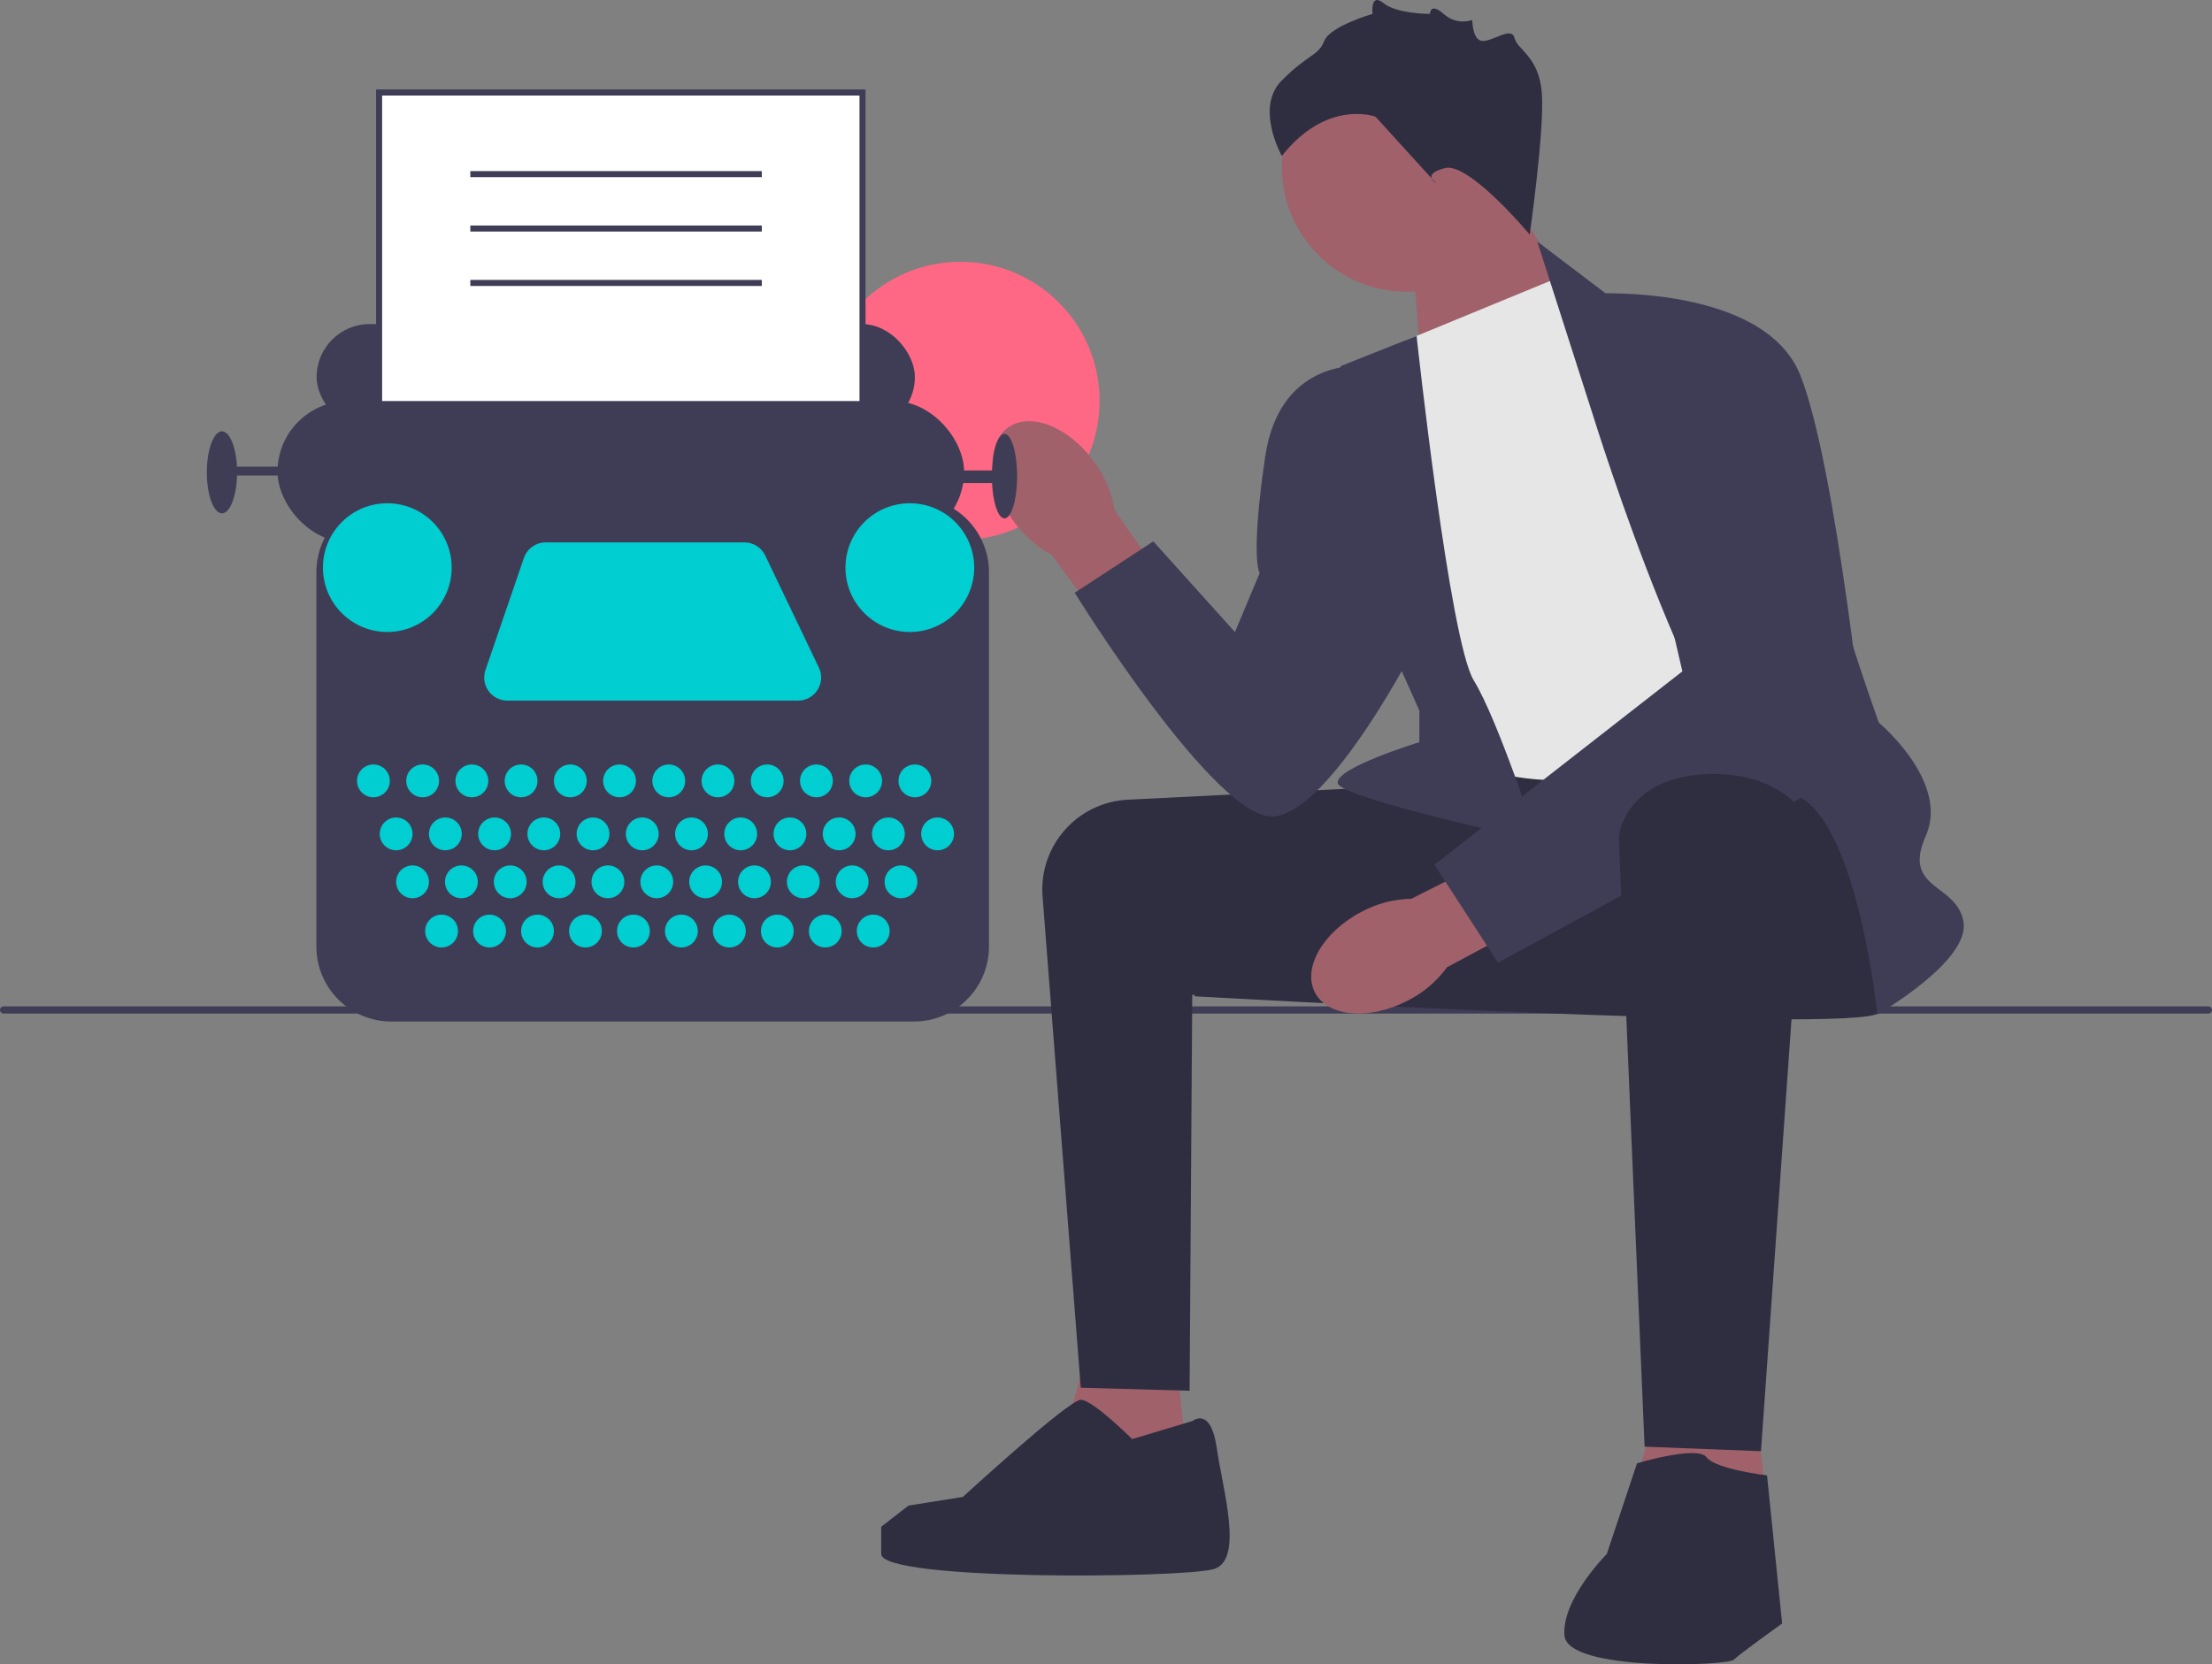 <svg xmlns="http://www.w3.org/2000/svg" width="731.67" height="550.618" viewBox="0 0 731.67 550.618" xmlns:xlink="http://www.w3.org/1999/xlink"><rect x="0" y="0" width="731.67" height="550.618" fill="#808080" stroke="none"/><circle cx="317.682" cy="132.627" r="46.021" fill="#ff6884"/><g><path d="M0,334.134c0,.66,.53,1.19,1.19,1.19H730.48c.66,0,1.19-.53,1.19-1.19,0-.66-.53-1.19-1.19-1.19H1.19c-.66,0-1.19,.53-1.19,1.19Z" fill="#3f3d56"/><g><polygon points="466.985 81.606 470.811 130.557 526.268 107.393 494.985 57.606 466.985 81.606" fill="#a0616a"/><circle cx="465.323" cy="55.181" r="41.339" fill="#a0616a"/><polygon points="387.985 440.606 394.985 503.393 345.985 496.606 361.985 438.606 387.985 440.606" fill="#a0616a"/><polygon points="578.985 449.606 585.985 512.393 536.985 505.606 552.985 447.606 578.985 449.606" fill="#a0616a"/><path d="M462.485,260.106c-.669,0-54.146,2.685-89.477,4.463-16.723,.841-29.452,15.315-28.155,32.009l12.632,162.528,36,1,.878-131,71.122,4-3-73Z" fill="#2f2e41"/><path d="M619.485,259.106s9,69,2,76c-7,7-226.5-5.5-226.5-5.5,0,0,48.154-69.537,56.827-71.519,8.673-1.981,146.673-8.981,146.673-8.981l21,10Z" fill="#2f2e41"/><path id="uuid-395a52e4-5c72-4314-a9bf-6720c6920e4c-493" d="M335.127,172.233c-8.359-11.691-9.103-25.48-1.662-30.799,7.441-5.319,20.247-.152,28.607,11.544,3.404,4.626,5.65,10,6.551,15.673l34.792,49.981-19.8,13.708-35.775-48.834c-5.078-2.688-9.437-6.554-12.714-11.273Z" fill="#a0616a"/><path id="uuid-2bcb0f29-4cb0-4836-b3e1-c42200070018-494" d="M465.674,331.017c-12.747,6.638-26.505,5.441-30.727-2.672-4.223-8.113,2.688-20.068,15.44-26.706,5.058-2.722,10.694-4.192,16.436-4.289l54.365-27.441,10.797,21.526-53.367,28.575c-3.374,4.65-7.812,8.425-12.944,11.008Z" fill="#a0616a"/><path d="M464.985,112.606l51-21,96,148s-67,15-90,18c-23,3-49-9-49-9l-8-136Z" fill="#e6e6e6"/><path d="M526.985,137.606l-18.5-57.709,24,18.209s68,45,68,64c0,19,21,77,21,77,0,0,23.5,19.5,15.5,37.5-8,18,10.5,15.5,12.5,28.5,2,13-28.5,30.5-28.5,30.5,0,0-7.5-73.5-31.5-73.5-24,0-62.5-124.5-62.5-124.5Z" fill="#3f3d56"/><path d="M468.568,111.13l-25.084,9.976s4,70,8,76,18,38,18,38v10.429s-28,8.571-27,13.571c1,5,66,19,66,19,0,0-13-40-21-53-8-13-18.916-113.976-18.916-113.976Z" fill="#3f3d56"/><path d="M527.485,97.106s56-3,68,27c12,30,22,128,22,128l-122,66.374-21-32.374,82-64-29-125Z" fill="#3f3d56"/><path d="M452.485,121.106s-29-4-34,30-1.823,38.5-1.823,38.5l-8.177,19.5-27-30-26,17s47,76,66,74c19-2,47-57,47-57l-16-92Z" fill="#3f3d56"/><path d="M597.323,270.145l-14.839,209.961-38.5-1.5s-8.5-198.5-8.5-201.5c0-3,4-20,29-21,25-1,32.839,14.039,32.839,14.039Z" fill="#2f2e41"/><path d="M541.485,484.106s20-6,23-2c3,4,20,6,20,6l5,49s-14,10-16,12-55,4-56-8c-1-12,14-27,14-27l10-30Z" fill="#2f2e41"/><path d="M394.485,470.106s6-5,8,9c2,14,9,37-1,40-10,3-110,4-110-5v-9l9-7,18.004-2.869s34.996-32.131,38.996-32.131c4,0,17,13,17,13l20-6Z" fill="#2f2e41"/><path d="M505.985,77.606s-20-24-28-22-3,5-3,5l-20-22s-16-6-31,13c0,0-9-16,0-25,9-9,12-8,14-13,2-5,16-9,16-9,0,0-.803-7.197,3.598-3.598s15.394,3.598,15.394,3.598c0,0,.063-4,4.535,0s9.472,2,9.472,2c0,0,0,6.921,3.5,6.961,3.5,.039,9.5-4.961,10.5-.961s8,6,9,18-4,47-4,47Z" fill="#2f2e41"/></g></g><g><rect x="104.731" y="107.214" width="197.887" height="35.069" rx="17.534" ry="17.534" fill="#3f3d56"/><rect x="125.397" y="30.606" width="159.896" height="175.343" fill="#fff"/><path d="M286.293,206.949H124.397V29.606h161.896V206.949Zm-159.896-2h157.896V31.606H126.397V204.949Z" fill="#3f3d56"/><rect x="91.789" y="132.681" width="227.111" height="46.758" rx="23.379" ry="23.379" fill="#3f3d56"/><ellipse cx="332.26" cy="157.521" rx="4.175" ry="13.986" fill="#3f3d56"/><ellipse cx="73.42" cy="156.269" rx="5.01" ry="13.568" fill="#3f3d56"/><rect x="74.672" y="154.39" width="28.806" height="2.922" fill="#3f3d56"/><rect x="306.376" y="155.642" width="23.379" height="4.175" fill="#3f3d56"/><path d="M302.334,337.957H129.439c-13.669,0-24.79-11.121-24.79-24.79v-123.841c0-13.669,11.121-24.79,24.79-24.79h172.896c13.669,0,24.789,11.121,24.789,24.79v123.841c0,13.669-11.12,24.79-24.789,24.79Z" fill="#3f3d56"/><circle cx="123.518" cy="258.343" r="5.427" fill="#00ced1"/><circle cx="131.033" cy="275.878" r="5.427" fill="#00ced1"/><circle cx="136.46" cy="291.742" r="5.427" fill="#00ced1"/><circle cx="146.062" cy="308.024" r="5.427" fill="#00ced1"/><circle cx="161.926" cy="308.024" r="5.427" fill="#00ced1"/><circle cx="177.791" cy="308.024" r="5.427" fill="#00ced1"/><circle cx="193.655" cy="308.024" r="5.427" fill="#00ced1"/><circle cx="209.52" cy="308.024" r="5.427" fill="#00ced1"/><circle cx="225.384" cy="308.024" r="5.427" fill="#00ced1"/><circle cx="241.248" cy="308.024" r="5.427" fill="#00ced1"/><circle cx="257.113" cy="308.024" r="5.427" fill="#00ced1"/><circle cx="272.977" cy="308.024" r="5.427" fill="#00ced1"/><circle cx="288.841" cy="308.024" r="5.427" fill="#00ced1"/><circle cx="152.617" cy="291.742" r="5.427" fill="#00ced1"/><circle cx="168.773" cy="291.742" r="5.427" fill="#00ced1"/><circle cx="184.93" cy="291.742" r="5.427" fill="#00ced1"/><circle cx="201.086" cy="291.742" r="5.427" fill="#00ced1"/><circle cx="217.243" cy="291.742" r="5.427" fill="#00ced1"/><circle cx="233.4" cy="291.742" r="5.427" fill="#00ced1"/><circle cx="249.556" cy="291.742" r="5.427" fill="#00ced1"/><circle cx="265.713" cy="291.742" r="5.427" fill="#00ced1"/><circle cx="281.869" cy="291.742" r="5.427" fill="#00ced1"/><circle cx="298.026" cy="291.742" r="5.427" fill="#00ced1"/><circle cx="147.314" cy="275.878" r="5.427" fill="#00ced1"/><circle cx="163.596" cy="275.878" r="5.427" fill="#00ced1"/><circle cx="179.878" cy="275.878" r="5.427" fill="#00ced1"/><circle cx="196.16" cy="275.878" r="5.427" fill="#00ced1"/><circle cx="212.442" cy="275.878" r="5.427" fill="#00ced1"/><circle cx="228.724" cy="275.878" r="5.427" fill="#00ced1"/><circle cx="245.006" cy="275.878" r="5.427" fill="#00ced1"/><circle cx="261.287" cy="275.878" r="5.427" fill="#00ced1"/><circle cx="277.569" cy="275.878" r="5.427" fill="#00ced1"/><circle cx="293.851" cy="275.878" r="5.427" fill="#00ced1"/><circle cx="310.133" cy="275.878" r="5.427" fill="#00ced1"/><circle cx="139.8" cy="258.343" r="5.427" fill="#00ced1"/><circle cx="156.082" cy="258.343" r="5.427" fill="#00ced1"/><circle cx="172.363" cy="258.343" r="5.427" fill="#00ced1"/><circle cx="188.645" cy="258.343" r="5.427" fill="#00ced1"/><circle cx="204.927" cy="258.343" r="5.427" fill="#00ced1"/><circle cx="221.209" cy="258.343" r="5.427" fill="#00ced1"/><circle cx="237.491" cy="258.343" r="5.427" fill="#00ced1"/><circle cx="253.773" cy="258.343" r="5.427" fill="#00ced1"/><circle cx="270.055" cy="258.343" r="5.427" fill="#00ced1"/><circle cx="286.336" cy="258.343" r="5.427" fill="#00ced1"/><circle cx="302.618" cy="258.343" r="5.427" fill="#00ced1"/><circle cx="128.11" cy="187.789" r="21.292" fill="#00ced1"/><circle cx="300.948" cy="187.789" r="21.292" fill="#00ced1"/><path d="M180.522,179.439h65.701c2.945,0,5.628,1.691,6.899,4.347l17.731,37.06c2.429,5.076-1.272,10.948-6.899,10.948h-96.139c-5.248,0-8.936-5.164-7.234-10.128l12.707-37.06c1.06-3.091,3.967-5.167,7.234-5.167Z" fill="#00ced1"/></g><rect x="155.568" y="56.606" width="96.417" height="2" fill="#3f3d56"/><rect x="155.568" y="74.606" width="96.417" height="2" fill="#3f3d56"/><rect x="155.568" y="92.606" width="96.417" height="2" fill="#3f3d56"/></svg>
